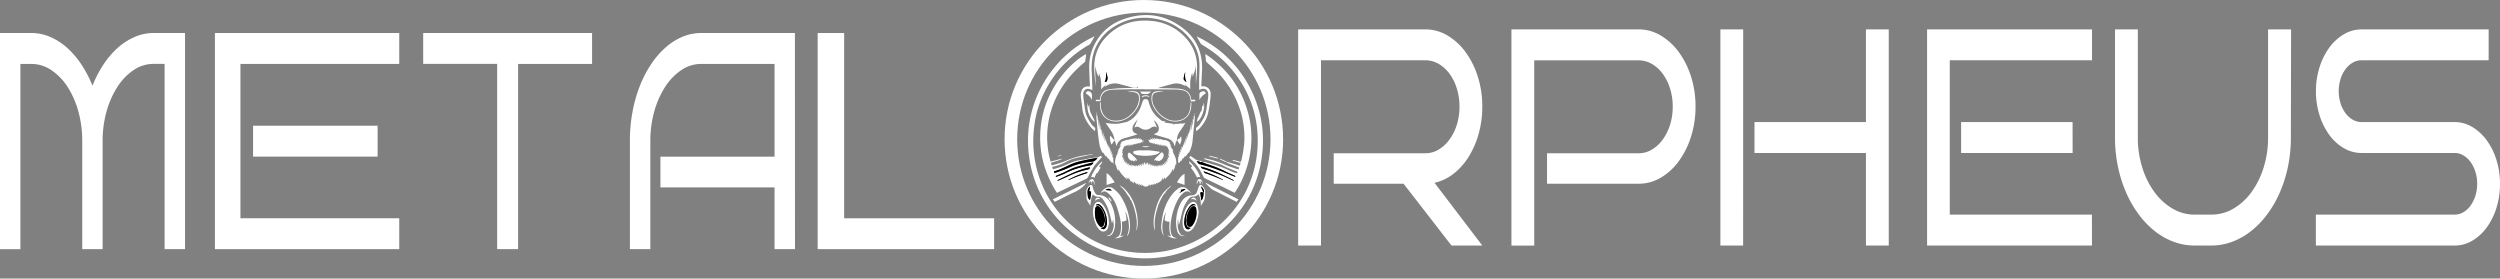 <svg xmlns="http://www.w3.org/2000/svg" viewBox="0 0 1983.57 221"><rect x="0" y="0" width="1983.57" height="221" fill="#808080" stroke="none"/><defs><style>.cls-1{fill:#fff;}.cls-2{fill:none;stroke:#fff;stroke-width:10px;}</style></defs><g id="Layer_2" data-name="Layer 2"><g id="Layer_1_copy_2" data-name="Layer 1 copy 2"><path class="cls-1" d="M81.43,197.68H65.26V111.94A86.9,86.9,0,0,0,62.1,88.15a69.35,69.35,0,0,0-8.64-19.44A45.37,45.37,0,0,0,40.6,55.56a28.18,28.18,0,0,0-15.74-4.84H16.18v147H0V26.2H24.86a37.55,37.55,0,0,1,14.87,3.05A50.08,50.08,0,0,1,53.11,37.8,68,68,0,0,1,64.47,51a93.24,93.24,0,0,1,8.91,17,90.63,90.63,0,0,1,8.84-17A67.68,67.68,0,0,1,93.59,37.8,49.88,49.88,0,0,1,107,29.25a37.55,37.55,0,0,1,14.87-3.05h24.94V197.68H130.59v-147h-8.76a28,28,0,0,0-15.7,4.84A45.51,45.51,0,0,0,93.31,68.71a70.27,70.27,0,0,0-8.68,19.44,85.75,85.75,0,0,0-3.2,23.79Z"/><path class="cls-1" d="M316.77,197.68H170.52V26.2H316.77V50.72h-126V173.17h126Zm-17.16-73.42H200.8V99.75h98.81Z"/><path class="cls-1" d="M411.07,197.68h-16.6v-147h-58.7V26.2h134V50.72h-58.7Z"/><path class="cls-1" d="M630.77,197.68H614.54v-49H524v-24.4h90.55V50.72H556.37a28,28,0,0,0-15.68,4.84,45.26,45.26,0,0,0-12.82,13.15,71.15,71.15,0,0,0-8.67,19.44,85.75,85.75,0,0,0-3.2,23.79v85.74H499.77V111.94a125,125,0,0,1,2-22.78,112.82,112.82,0,0,1,5.7-20.45,90.7,90.7,0,0,1,8.86-17.33,69,69,0,0,1,11.48-13.46,49.06,49.06,0,0,1,13.5-8.67,38.22,38.22,0,0,1,15-3.05h74.4Z"/><path class="cls-1" d="M788.77,197.68h-140V26.2h21v147h119Z"/><path class="cls-1" d="M1176.09,194.8h-24.45l-38-49h-55.43V121.61h72.64a20.33,20.33,0,0,0,10.59-2.93,28.81,28.81,0,0,0,8.61-8A40.2,40.2,0,0,0,1155.88,99,48,48,0,0,0,1158,84.54a47.43,47.43,0,0,0-2.12-14.35,39.61,39.61,0,0,0-5.78-11.66,28.5,28.5,0,0,0-8.61-7.83,20.75,20.75,0,0,0-10.59-2.87h-82.79v147H1030V23.32H1130.9a34,34,0,0,1,17.56,4.84,48.27,48.27,0,0,1,14.35,13.15,67.09,67.09,0,0,1,9.7,19.43,77.16,77.16,0,0,1,3.58,23.8,79,79,0,0,1-2.91,21.71,69.57,69.57,0,0,1-8,18.29,51.32,51.32,0,0,1-12,13.4,38.13,38.13,0,0,1-15,7.11Z"/><path class="cls-1" d="M1345.28,84.54a78,78,0,0,1-3.57,23.86,67,67,0,0,1-9.71,19.49A47.48,47.48,0,0,1,1317.66,141a34.34,34.34,0,0,1-17.57,4.79h-72.63V121.61h72.63a20.33,20.33,0,0,0,10.59-2.93,28.69,28.69,0,0,0,8.61-8A40.2,40.2,0,0,0,1325.07,99a48,48,0,0,0,2.12-14.41,47.43,47.43,0,0,0-2.12-14.35,39.61,39.61,0,0,0-5.78-11.66,28.39,28.39,0,0,0-8.61-7.83,20.75,20.75,0,0,0-10.59-2.87h-82.78v147h-18.1V23.32h100.88a34,34,0,0,1,17.57,4.84A48.36,48.36,0,0,1,1332,41.31a67.11,67.11,0,0,1,9.71,19.43A77.46,77.46,0,0,1,1345.28,84.54Z"/><path class="cls-1" d="M1383.05,194.8H1365V23.32h18.09Zm115.54,0h-18.1V121.37h-88.43V96.86h88.43V23.32h18.1Z"/><path class="cls-1" d="M1659.83,194.8H1529V23.32h130.88V47.83H1547V170.28h112.79Zm-15.35-73.43H1556V96.86h88.44Z"/><path class="cls-1" d="M1817.82,23.32l-.18,85.74a113.52,113.52,0,0,1-2.25,22.9A104.87,104.87,0,0,1,1809,152.4a87.7,87.7,0,0,1-9.89,17.34,69.65,69.65,0,0,1-12.8,13.4,56.67,56.67,0,0,1-15,8.61,46.87,46.87,0,0,1-16.76,3.05h-13.33a47.22,47.22,0,0,1-16.81-3.05,55.37,55.37,0,0,1-15.1-8.67,70.05,70.05,0,0,1-12.75-13.46,88.24,88.24,0,0,1-9.84-17.33,104.51,104.51,0,0,1-6.36-20.45,112.9,112.9,0,0,1-2.25-22.78V23.32h18.1v85.74a78.53,78.53,0,0,0,3.53,23.85,65.78,65.78,0,0,0,9.66,19.49,47.52,47.52,0,0,0,14.34,13.1,34.17,34.17,0,0,0,17.48,4.78h13.33a34.3,34.3,0,0,0,17.56-4.78,47,47,0,0,0,14.3-13.1,66.7,66.7,0,0,0,9.62-19.49,78.84,78.84,0,0,0,3.53-23.85V23.32h18.27Z"/><path class="cls-1" d="M1983.57,145.77a63.23,63.23,0,0,1-2.83,19.19,53,53,0,0,1-7.72,15.55A38,38,0,0,1,1961.54,191a27.51,27.51,0,0,1-14.07,3.83h-110V170.28h110a13.69,13.69,0,0,0,7.06-1.91,18.76,18.76,0,0,0,5.69-5.26,27,27,0,0,0,3.84-7.84,31.42,31.42,0,0,0,1.41-9.5,31,31,0,0,0-1.41-9.45,27.11,27.11,0,0,0-3.84-7.77,18.64,18.64,0,0,0-5.69-5.26,13.7,13.7,0,0,0-7.06-1.92h-73.79a27.6,27.6,0,0,1-14-3.82,37.82,37.82,0,0,1-11.52-10.47,53.46,53.46,0,0,1-7.76-15.6,62.25,62.25,0,0,1-2.87-19.14,61.83,61.83,0,0,1,2.87-19,53.46,53.46,0,0,1,7.76-15.6,38.55,38.55,0,0,1,11.52-10.53,27.27,27.27,0,0,1,14-3.88h100.88V47.83H1873.68a13.82,13.82,0,0,0-7,1.91,18.94,18.94,0,0,0-5.78,5.26,26.5,26.5,0,0,0-3.89,7.84,32.74,32.74,0,0,0,0,19,26.32,26.32,0,0,0,3.89,7.83,18.85,18.85,0,0,0,5.78,5.27,13.82,13.82,0,0,0,7,1.91h73.79a27.27,27.27,0,0,1,14.07,3.88A38.8,38.8,0,0,1,1973,111.27a52.91,52.91,0,0,1,7.72,15.54A62.48,62.48,0,0,1,1983.57,145.77Z"/><path class="cls-1" d="M945.14,79.15h3.16c.25.87.08,1.3-.86,1.25s-1.77,0-2.62,0c-.21-1.16-.31-2.15-.56-3.11a7.53,7.53,0,0,0-6.33-5.72,30.12,30.12,0,0,0-5.52-.55q-16.68-.17-33.36-.18c-5.25,0-10.51.14-15.76.29a17.74,17.74,0,0,0-4,.55c-3.71,1-5.71,3.58-6,7.66,0,.27,0,.54-.05.91h-3.75V79.17h3.23c.1-.68.15-1.26.27-1.82.74-3.48,2.87-5.8,6.32-6.39a91.1,91.1,0,0,1,11-1c3.84-.18,7.68-.1,11.53-.14.3,0,.6,0,1.06-.06l-.48-1.14-.13,0v.8a1.38,1.38,0,0,1-.4.18,9.86,9.86,0,0,1-4.75-.47c-3.13-.9-6.28-1.74-9.43-2.56a12.68,12.68,0,0,0-10.24,1.78c-.23.14-.47.27-.71.4,0,0-.06,0-.19,0,.17-.19.3-.35.45-.51a1.62,1.62,0,0,0,.4-.61c-1.49.66-2.52,1.91-3.84,3.28.36-4.54.16-8.74-1.71-12.93v2.72c-1-.56-1.94-3.61-2.8-8.28,0,1.28-.11,2.56-.1,3.84s.07,2.67.12,4,.14,2.61.17,3.91,0,2.67-.07,4c-.41-6.35-1.45-12.68-.77-19.07a33.15,33.15,0,0,1,9.1-19.63c9.82-10.46,22.18-14.24,36.14-12.87a41.19,41.19,0,0,1,24.84,11.12c7.57,7.15,11.54,15.92,11.28,26.42-.1,4.14-.5,8.28-.94,12.41V51a23.53,23.53,0,0,1-2.71,9.84V58.33l-.44-.06a57.42,57.42,0,0,0-1.28,6,57.3,57.3,0,0,0,0,6.31L940.12,67l-.21.21,1.21,1.4c-.51-.23-.78-.32-1-.46A12.64,12.64,0,0,0,930,66.66c-3.51.93-7,1.92-10.51,2.9-.09,0-.16.1-.25.36.59,0,1.18,0,1.76,0,4.46.11,8.92.18,13.38.36a18,18,0,0,1,4.25.69C942.62,72.13,944.85,74.81,945.14,79.15ZM876.48,64.89h1.33c2-2.7.44-5.35-.33-8C877.59,59.61,877.92,62.38,876.48,64.89Zm64.64.1.26-.1c-1.39-2.46-1.17-5.08-1-7.75a24.11,24.11,0,0,0-1.09,4.27,3,3,0,0,0,.05,1.85A9,9,0,0,0,941.12,65Z"/><path class="cls-1" d="M949.51,28.92a89.06,89.06,0,0,1,23.23,15.62,92.61,92.61,0,0,1,25.15,39.85,89.1,89.1,0,0,1,3.52,38.14A90.59,90.59,0,0,1,988,161a93.62,93.62,0,0,1-25.3,26.6,91.86,91.86,0,0,1-37.37,15.92,94.47,94.47,0,0,1-27.48.81,90.74,90.74,0,0,1-25.45-6.78A92,92,0,0,1,845.47,180a91.5,91.5,0,0,1-28.92-55.56A90.69,90.69,0,0,1,823,75.82a92.2,92.2,0,0,1,13.1-21.69A89.75,89.75,0,0,1,867,29.49l1.52-.79c-1.17,2.08-2.18,4.18-3.49,6.08-.55.8-1.71,1.19-2.62,1.73A88.09,88.09,0,0,0,832,67.09a83.88,83.88,0,0,0-11.54,34.24,89.58,89.58,0,0,0,10.6,54,88,88,0,0,0,19.67,23.87,86.12,86.12,0,0,0,28.45,16.61,90.15,90.15,0,0,0,109.35-44,89.09,89.09,0,0,0,9.38-41.47,85.83,85.83,0,0,0-14.1-46.43A84.89,84.89,0,0,0,958.06,38.2c-1.55-1-3.14-2-4.71-3a2.13,2.13,0,0,1-.71-.69C951.6,32.71,950.58,30.85,949.51,28.92Z"/><path class="cls-1" d="M874.36,124.74a76.19,76.19,0,0,0-6,6.75,87.91,87.91,0,0,0-5,8.83,3.1,3.1,0,0,1-1.48,1.53c-6.82,3.22-13.61,6.52-20.41,9.79L838.59,153C827.3,135.3,823,116.16,826.49,95.4c4.18-25.05,21.64-45,35.29-52.54-.23,1.91-.44,3.85-.71,5.78a1.68,1.68,0,0,1-.65.84A87.54,87.54,0,0,0,845.54,65,73.21,73.21,0,0,0,831.81,97.1a70.49,70.49,0,0,0,.79,27.3c.24,1.06.51,2.12.78,3.18a6,6,0,0,0,.24.64l9-2.35c-.35.38-.46.62-.63.68-2.68.88-5.36,1.73-8.16,2.63l.6,2.07c2.58-.74,5.11-1.34,7.55-2.19,2.6-.91,5.08-2.15,7.68-3.06a60.22,60.22,0,0,1,7.19-2.08c3-.65,6-1,9-1.54a8.59,8.59,0,0,1,1-.08l0,.28c-1.48.28-3,.51-4.44.84-3.79.85-7.61,1.58-11.33,2.68a42.38,42.38,0,0,0-6.37,2.91,42.88,42.88,0,0,1-9.9,3.42l.6,1.86A59.53,59.53,0,0,0,848,129.82a35.63,35.63,0,0,1,11.26-3.12c1.7-.21,3.37-.72,5.06-1,2.33-.38,4.67-.65,7-1a2.4,2.4,0,0,0,1.08-.54c.68-.55,1.23-.67,1.71.22A1.93,1.93,0,0,0,874.36,124.74Zm-37.7,12.69c.33-.13.57-.24.82-.33,2.44-.88,4.9-1.7,7.31-2.65,2.63-1,5.15-2.36,7.82-3.25a59.44,59.44,0,0,1,13.72-2.89c2.2-.18,3.46-1.52,4.6-3.16-4.31.75-8.59,1.52-12.8,2.55a46.37,46.37,0,0,0-8.92,2.85c-4.23,2-8.39,4.16-13,5.41Zm30.92-8.29-.14-.24a17.9,17.9,0,0,0-1.78.31c-4.4,1.22-8.87,2.27-13.18,3.75-3,1-5.86,2.71-8.8,4.06-2,.91-4,1.75-6.06,2.62.31.75.32.77.88.55,2.1-.82,4.27-1.5,6.28-2.49a66.51,66.51,0,0,1,20.07-6.42C866.3,131.07,866.88,130.09,867.58,129.14ZM839,143l.15.44a7.2,7.2,0,0,0,.9-.28c2.51-1.11,5-2.17,7.51-3.34a66.22,66.22,0,0,1,15.09-5.2c1.64-.34,2-.64,2.28-1.93C855.6,134.47,847.35,138.89,839,143Zm8.75-.36.08.26a4.45,4.45,0,0,0,.65-.19,103.77,103.77,0,0,1,13.45-5.08c.39-.1.69-.56,1-.85l-.22-.28A69.91,69.91,0,0,0,847.71,142.59Z"/><path class="cls-1" d="M953.56,128.34a19.55,19.55,0,0,1,3,.38c3.9,1.11,7.81,2.17,11.63,3.52,3.08,1.08,6,2.59,9,3.84,1.35.56,2.77.93,4.28,1.42l.43-1.14c-3-1.24-5.93-2.42-8.83-3.68-1.62-.7-3.13-1.71-4.79-2.3-3.73-1.32-7.53-2.47-11.3-3.68-.55-.18-1.11-.31-2-.56.44-.22.67-.43.88-.42a8.08,8.08,0,0,1,1.62.21c2.11.54,4.24,1,6.32,1.68a74.68,74.68,0,0,1,8,3c3,1.32,6.13,2.26,9.2,3.36.51.18,1,.32,1.66.51l.57-1.58c-3.23-1.23-6.36-2.42-9.48-3.64-.26-.1-.42-.42-.63-.65l.14-.17c.62.13,1.24.23,1.85.41,2.82.84,5.64,1.71,8.58,2.6l.65-2.17-6.36-1.8v-.3c.24-.08.5-.28.7-.23,1.67.42,3.34.83,5,1.36.77.24,1-.08,1.14-.67a94.18,94.18,0,0,0,2.38-14.07A71.31,71.31,0,0,0,980.76,79,76.57,76.57,0,0,0,966,57.35c-2.65-2.77-5.59-5.26-8.43-7.85a2.26,2.26,0,0,1-.82-1.66c-.11-1.63-.32-3.26-.37-5,17.45,11.64,29,27.54,34.22,47.92,6.36,24.88-1.42,48.47-11,62.22-3-1.48-6-3-9-4.47-4.88-2.36-9.77-4.68-14.63-7.07a2.7,2.7,0,0,1-1.14-1.2c-1.72-3.6-3.47-7.17-6.18-10.15-1.2-1.32-2.48-2.55-3.74-3.81-.41-.41-.86-.77-1.4-1.25l1.17-1.33c1.46,1,2.8,2.09,4.25,3a10.8,10.8,0,0,0,2.44.74c.09,0,.14.18.2.28l-.25.29-1.81-.21c.74,1,1.13,2.17,2.44,2.52,2.73.74,5.49,1.39,8.17,2.26,2.92.93,5.8,2,8.65,3.13,3.58,1.42,7.12,3,10.69,4.43.26.11.62,0,.93-.07-.23-.23-.42-.54-.69-.67-2.44-1.12-4.95-2.1-7.33-3.33a86.44,86.44,0,0,0-13.91-5.65c-1.65-.52-3.25-1.22-4.86-1.84Zm25.34,15L979,143c-8.56-4.22-17-8.63-26.46-10.92a4.5,4.5,0,0,0,1.5,1.73,28,28,0,0,0,3,.86c3.94,1.41,7.89,2.78,11.77,4.33,3.12,1.25,6.13,2.73,9.2,4.1A7.54,7.54,0,0,0,978.9,143.36Zm-8.76-.51.16-.25a81.93,81.93,0,0,0-15.43-6.7c.47.74.6,1.25,1.38,1.51,2.88,1,5.72,2,8.54,3.14C966.6,141.26,968.36,142.08,970.14,142.85Z"/><path class="cls-1" d="M911.18,110.76l1.93.52-.57-1.41,2.09.83.16-.15-1-1.27.09-.1,2.23,1.5.13-.12-.73-1.13.1-.13,1.8,1.21-.18-1,1.2,1,0-.6c.67.23,1.46.81,2,.62,1.31-.5,2.1.91,3.32.61s4.39,1.42,5.08,2.66l-.66-.45-.19.11,1.6,2.79-1.09-.81-.14.08c.53.81,1.09,1.6,1.55,2.44.25.45,1.15.66.55,1.56-.13.19.73,1,1.08,1.68l-1.43-1.17c2.07,3.38,3.8,6.79,3,11.19l-.52-1.19a10.44,10.44,0,0,1-2,5.83v-1.69l-.25-.17c-.89,3.63-3.71,5.71-6.17,8.29l.22-1.93-1.62,2.37-.11-1.9c-.25.6-.39.93-.51,1.26-.67,1.84-2.45,2.39-4,3.57l.58-1.92.31.34-2.71,2.42-.37-.31.45-.94L914.28,147l-.18-.16.52-1-2.46,1.57-.14-.16.71-1.47c-1,1.18-2.16,2.29-3.71,2.28s-2.71-1.16-3.72-2.4l.83,1.8-.07.16-2.49-1.94.62,1.29-.16.19-2.32-2.1.59,1.2-.18.18-2.73-2.68.39,1.55-.18.16-2-1.76,0,.47-.24.13-1.92-3.47-.27,1.72-1.26-2.14h-.17l.37,2.19c-.42-.5-.66-.84-1-1.14-2.2-2.27-4.57-4.41-5.64-7.59,0,.3,0,.6,0,.9s0,.61.06.94c-1-.83-1.41-1.89-2.26-5.29l-.19.94c-1-4.11.31-7.63,2.53-11.06l-1.25.94-.13-.12,1.62-1.86-.07-.11-1.1.52,2.62-3.63-.11-.14-.72.5-.16-.16,1.21-1.5-.1-.1-.86.54-.1-.11,1.47-1.79-1.13.52c1.51-2.2,3.94-2.13,5.94-3.19l-.3.7,2.76-1.25.1.1-.49.59,3.19-1.2-.56.71.08.12,2.07-1.21-.9,1.24.1.11,1.68-1-.36.8.14.14,1.72-1.22.14.08-.74,1.19.14.21,1.64-1.06-.27,1.33,1.22-.83c-.19.53-.56,1.13.44.93a2.94,2.94,0,0,1-2.49,2.5c-1.23.18-2.55.19-3.62,1.24l.58-1-2.3,1.19.13-.54-1.37,1.06-.14-.08.65-1-.07-.1L896,115.94l-.1-.08.6-1-.13-.13-1.58,1.14-.12-.09.87-1.11-.08-.11-1.24,1c-.28-.38-.28-.38-1.69.87l.4-.92c-.94.4-.94.4-2.71,4.59l.75-.2-1,2.14,1.09-.81-.74,3.7.31.11.78-.92-.47,2.67.16.09,1-1.35-.47,3.11.13,0,.82-1.37.19,0-.18,2.38,1-1.58.35,2.21.66-1,.17.06-.32,1.56,1.42-1.36-.47,1.92.15.09,1-1.16.16,1.18,1.14-1.33-.22,1.87,1-1.17.29.65,1.14-.67-.4,1.07,1.39-.87-.4,1.19,1.57-1.46.12.06-.38.89.21.24,2.42-2-1.12,1.76.18.18,2.15-2.23-.56,1.85.22.12c.26-.43.53-.85.76-1.29a4.5,4.5,0,0,1,.9-1.32l-.14,1.77.25.09.95-2.25h.24l.15,2.1.12.06.6-2.17.71,2,.18,0-.14-1.75.2-.09,1.27,2.22.14,0-.41-2.11,1.69,2.65.16-.08-.42-1.52.13-.09,1.77,1.95.18-.09-.59-1.45,2,1.84.22-.19-.53-1,.12-.09,1.49,1.32.15-.07L917,131.1l1.82,1.27-.58-1.41,1.74.8-.28-.87.12-.11.91,1.15.19-.12-.33-1.36,1.7,1.28-.3-1.4.91.73.17-.11-.8-1.46,1.88,1.4-.61-2.34,1.1,1.34.22-.1-.33-1.5.2-.15.65,1,.23-.14-.46-1.67.12-.06,1.06,1.33-.54-2.71.13-.1,1,1.4-.47-3,.23-.05.71,1.13.3-.11c-.34-1.17-.67-2.34-1-3.59l1,.85.18-.08-1.07-2.45,1,.82c-.65-2-1-3.83-2.64-5.33l.27,1-.13.1L924,114.92l-.29.24.6,1-.09.09L922.81,115l-.12.11.52.87-.09.07-1.55-1.44-.14.11.67,1-.1.13-2-1.53.72,1.29-.12.1-2-1.64-.12.1.63.89-.13.17-1.77-1.34.24,1-1.71-1.43.16,1-1.3-1.1-.27.56-1.51-1.15.39.81C912.59,113.78,911.2,111.61,911.18,110.76Z"/><path class="cls-1" d="M924.72,96.52l-.58.74,7,1,0,.22-.61.19v.15c.21,0,.5.14.63,0,1.21-.88,2.62-.43,3.94-.62a4.69,4.69,0,0,1,1.7-.21c1.28.37,2.33-.18,3.63-.6-.44.83-.78,1.61-1.23,2.31-1.07,1.64-2.21,3.22-3.27,4.85a12.1,12.1,0,0,0-2.09,7.94l-.65-.91c-.37,1.65-.68,3.07-1,4.67-.23-.54-.4-.94-.55-1.35a7.7,7.7,0,0,0-5.11-5c-2.46-.74-4.94-1.42-7.4-2.16-1.21-.37-2.39-.81-3.83-1.3a16.8,16.8,0,0,0,1.88-.74c2.24-1.25,2.79-3.13,1.83-5.94a8.71,8.71,0,0,0-1.4-2.25,11.86,11.86,0,0,0-2.1-2.24l2.37,5.69-.27.13c-1.68-1.41-3.37-.38-4.64.43a6.82,6.82,0,0,1-8.22,0c-1.26-.82-2.83-1.53-4.44-.38l-.25-.2,2.59-6.2-.12,0c-.76,1-1.49,2-2.28,3a7.54,7.54,0,0,0-1.74,4.42,3.79,3.79,0,0,0,2.47,3.66c.44.2.89.33,1.66.61-1,.37-1.77.7-2.54.93-2.73.81-5.45,1.65-8.2,2.37a8.29,8.29,0,0,0-5.92,5.75c-.06.15-.13.3-.2.45l-1.21-4.39-.41,0L882,114.67c-.93-.93-1.84-5.89-1-7l3,3.38.25-.16a16.54,16.54,0,0,0-2.64-7c-1.41-2.13-2.9-4.21-4.4-6.37,4.45.73,8.67,1.15,12.92.08,1.21-.31,2.44-.52,3.65-.81a5.58,5.58,0,0,0,.92-.38c4.53-1.95,7.42-5.56,9.63-9.77a37.13,37.13,0,0,0,1.71-4.6,22.69,22.69,0,0,1,1-2.45c.53-1.08,1.58-1,2.53-.88a1.79,1.79,0,0,1,1.6,1.49c1.42,4.89,3.32,9.51,7.37,12.9,1,.85,2,1.74,3,2.57a2.47,2.47,0,0,0,.94.35C923.2,96.17,923.89,96.32,924.72,96.52Z"/><path class="cls-1" d="M953.13,68.56a17.54,17.54,0,0,1,2.73,0,5.83,5.83,0,0,1,4.68,5.66,31.45,31.45,0,0,1-.4,5.72,87.45,87.45,0,0,1-1.69,10.24,27,27,0,0,1-7.25,12.26,17.38,17.38,0,0,1-2.24,1.65c0-1,0-1.68,0-2.38,0-.18.24-.37.4-.52a16,16,0,0,0,2.41-2.31c2-3,4.14-6,4.93-9.54.52-2.38.78-4.81,1.15-7.21.25-1.6.51-3.19.71-4.79a17,17,0,0,0,.12-2.57c-.14-3.48-2.85-5.21-6.1-3.92l-1.14.5c0-2.65,0-5.27,0-7.9.07-4.63.44-9.27.19-13.88a32.59,32.59,0,0,0-7.13-18.33c-7.67-10-18-15.23-30.32-16.73a44.83,44.83,0,0,0-30.43,6.81,37,37,0,0,0-17,24.82,52.68,52.68,0,0,0-.46,12.42c.16,3.7.27,7.41.39,11.11,0,.55,0,1.09,0,1.81L865.44,71c-3.23-1.42-5.94.18-6,3.7a38.25,38.25,0,0,0,.58,5.62c.38,2.89.69,5.8,1.26,8.65a18.23,18.23,0,0,0,1.71,4.6A47.89,47.89,0,0,0,866.32,99a15.09,15.09,0,0,0,2.27,2.17,1,1,0,0,1,.35.55,6.9,6.9,0,0,1-.21,2.25,26.86,26.86,0,0,1-3.18-2.92c-3.68-4.61-6.37-9.65-6.89-15.69-.27-3.17-.91-6.32-1.14-9.49a9.85,9.85,0,0,1,.72-4.1c.93-2.39,3-3.44,5.64-3.14.23,0,.47,0,.86.07,0-.39,0-.75,0-1.1-.18-4.5-.43-9-.53-13.48A38.44,38.44,0,0,1,869,34.2a39.53,39.53,0,0,1,20.31-18.15c17.74-7,34.54-5.17,49.62,6.58,10.95,8.53,15.62,20.28,14.75,34.19C953.46,60.72,953.32,64.62,953.13,68.56Z"/><path class="cls-1" d="M944.56,153c-2.1-1.85-4-1.28-5.82.21A17.68,17.68,0,0,0,934.3,159a49.86,49.86,0,0,0-5.6,21.31,17.54,17.54,0,0,0,.5,4.68c.64,2.6,2,3.6,4.61,3.88-1.67.81-5.38-.19-7.64-2.14l3,.78c-1.91-4-1.36-8.08-1.27-11.82-.42.07-.89.31-1.24.19-2.88-.94-2.72-.34-2.34-3.43.18-1.38.47-2.75.59-4.13-2.45,6.12-3.79,12.3-1.39,18.89a19,19,0,0,1-1.44-2.66,14.69,14.69,0,0,1-.65-6.61c.85-8.72,3.22-16.92,8.75-23.9a24.12,24.12,0,0,1,4.58-4.39A5.55,5.55,0,0,1,942,150c1,.84,1.87,1.84,2.8,2.77Zm-4-2.62c-1.31-1.42-2.37.86-3.84-.13,1.2,1.69-.61,2-.89,2.9Z"/><path class="cls-1" d="M894.21,187c2.78-6.43,1.27-12.63-1-18.78l-.25,0c.16,1,.35,1.95.5,2.92s.26,1.91.35,2.86a1,1,0,0,1-.83,1.19c-.66.14-1.28.49-1.94.65-.26.06-.58-.15-.89-.24.18,3.83.54,7.88-1.39,11.9l2.9-.8c-1.47,1.54-5.36,2.75-7.21,2.19,3.59-.71,4.49-3.34,4.84-6.35.52-4.49-.38-8.83-1.53-13.11C886.47,164.7,885,160,881.84,156a17.62,17.62,0,0,0-3.63-3.43c-1.62-1.13-3-.88-4.51.36a.53.53,0,0,1-.33.15,9.65,9.65,0,0,1,4.62-4.17,5.36,5.36,0,0,1,5.2.63,25.11,25.11,0,0,1,7.72,9.09,45.87,45.87,0,0,1,5.65,19.3,25.57,25.57,0,0,1-.57,6.21,12.33,12.33,0,0,1-1.5,3Zm-17.3-36.24,5.2.39C880.64,149.3,879,149.52,876.91,150.79Z"/><path class="cls-1" d="M938.53,125.36l-1.32,2.45-.31-.42-1.15,2-.19-.82-.8.92v-5.37l.18,0,.46.85-.18-2.89.18,0,.59.93-.19-3,.92,1.18-.2-2.92.75,1.07.38-3.13h.26l.29,1.31.88-3.8.17,1.63h.2l.35-3.43.16,0,.39,1.88.08,0,.19-4,.19,0,.51,1.72.27-3.7.23,0,.48,2.07c.1-1.79.18-3.31.27-4.83h.17c.13.75.25,1.5.37,2.25h.09l.38-4.36h.19c.09.84.18,1.68.26,2.52h.13l.51-6h.19l.24,3.54h.17l.35-6.48.62,3.11h.14V94.4l.22,0,.26.71H947l.19-3.39.14,0,.38,1.15c.13-1.08.25-2.11.38-3.14h.2c-.11,1.33-.21,2.65-.34,4-.6,6.25-1.17,12.5-1.82,18.75a23.66,23.66,0,0,1-2.94,8.91L943,121c-.78,1.12-1.58,2.26-2.5,3.56l-.16-1-1.45,2.23Z"/><path class="cls-1" d="M869.71,89.07l.6,3.7.15,0,.1-1.53h.19l.36,4.06h.19l.11-.93c.11,1.88.22,3.91.34,5.93h.09l.25-3.42h.16l.5,6.12.24,0V99.16h.13l.78,6.92H874v-3.4l.31,0,.59,5.82.39-2.73h.2l.25,4.26.1,0,.34-2.22h.17l.23,4.15.11,0,.47-2.12.15,0,.27,4.16h.11l.14-2.32.17,0,.66,4.26h.13l.11-2.25,1,3.87.16-1,.26,0,.38,2.65.52-1.09v3.1l.17,0,.38-1.19H882V123l.66-1.22V125l.17,0,.34-.76.35,5.5-.22.07-.72-1.44-.16,1.28-1.22-2.15-.11.92c-.58-1.1-1-2-1.57-3l-.23.85-1.65-2.92.08,1-.21.11-2.36-3.6-.26.47A19.59,19.59,0,0,1,872.4,115c-.56-3.38-1-6.79-1.38-10.19-.54-5-1-10.11-1.45-15.16,0-.21,0-.41,0-.62Z"/><path class="cls-1" d="M952.75,163.4c.09-3.38-.2-6.42-1.94-9.35a4.91,4.91,0,0,1-4.29,1.91,4.13,4.13,0,0,0-3.1,1.58,24.89,24.89,0,0,0-5.07,9.44c-.91,2.93-1.42,6-2.16,9a24.72,24.72,0,0,1-1,2.57c-.18-1.74-.33-3.25-.49-4.87a20.69,20.69,0,0,0,.12,8.19,11.9,11.9,0,0,0,1.48,3.46,3,3,0,0,0,4,1.33,3.08,3.08,0,0,1-3.8.07,6.25,6.25,0,0,1-2.58-3.94,26.6,26.6,0,0,1-.38-11.23,29.92,29.92,0,0,1,3.82-11.43c2-3.18,4.79-5.11,8.6-5.17a3.86,3.86,0,0,0,3.72-2.69c.55-1.28.86-2.67,1.4-4a2.69,2.69,0,0,1,1.22-1.47c.81-.31,1.48.34,2,1a22.68,22.68,0,0,1,1.6,2.51,3,3,0,0,1,.27,1.47c0,1.61,0,3.23-.19,4.83a8.3,8.3,0,0,1-.79,2.81C954.53,160.73,953.67,161.93,952.75,163.4Zm-.44-10.59c.26,1.91.55,4,.86,6.34,1.89-1.91,1.55-4.21,2.07-6.26s-.77-3.48-1.9-4.9l-.35.13c.66,1.7,1.31,3.4,2,5.09l-.27.27C954.28,152.13,953.41,152.17,952.31,152.81Z"/><path class="cls-1" d="M865.11,163.19c-.93-1.52-1.8-2.83-2.55-4.21a4.88,4.88,0,0,1-.48-2c-.12-1.74-.2-3.49-.19-5.24a4.15,4.15,0,0,1,.49-1.92,9.05,9.05,0,0,1,1.64-2.23,3.17,3.17,0,0,1,1.76-.74c.81-.07,1,.71,1.17,1.34.55,2,1.08,4.06,2.54,5.66a2.32,2.32,0,0,0,1.41.87c5.76-.13,9.06,3.15,11.12,8a32.4,32.4,0,0,1,2.47,17.91,15.69,15.69,0,0,1-1.7,4.57c-.72,1.4-3.37,2.72-4.7,1.67,3.12-.05,4.22-2.26,5-4.7a17.79,17.79,0,0,0,.31-8.16v3.42h-.18L883,175l-.22,0-.32,2.08-.18,0c-.77-3-1.46-6.11-2.35-9.13a30.64,30.64,0,0,0-4.56-9.39,5.07,5.07,0,0,0-4.32-2.54,4.82,4.82,0,0,1-3.9-1.91C865.63,156.93,865.42,160,865.11,163.19Zm-.22-15.14c-2.7,2-2.07,4.73-1.82,7.38a4.57,4.57,0,0,0,1.67,3.34c.79-2.19,1.27-7.2.74-7.22l-.19.65-.92-.8-.92,1.49A9.62,9.62,0,0,0,864.89,148.05Z"/><path class="cls-1" d="M880.07,176.41a32.76,32.76,0,0,1-1.15,4.74c-1.14,2.86-4.21,3.4-6.45,1.26a13.83,13.83,0,0,1-3.33-5.25c-1.51-3.92-2.45-7.94-1.7-12.17a10.79,10.79,0,0,1,.83-2.52c1.07-2.35,3.38-3,5.37-1.38a13.32,13.32,0,0,1,3,3.68,23.12,23.12,0,0,1,3.13,11.58Zm-3.25-1.57c-.43-3.86-1.35-7.4-4-10.27-1.53-1.67-3.5-1.23-3.86,1a21.65,21.65,0,0,0-.06,5.91,13.67,13.67,0,0,0,3.21,7.57c1.24,1.45,2.8,1.34,3.6-.4A26.26,26.26,0,0,0,876.82,174.84Zm-3.66,5.93c2.09,1.76,3.74,1.37,4.63-1.08a8.64,8.64,0,0,0,.54-2.8,20.87,20.87,0,0,0-3.18-11.53,7.31,7.31,0,0,0-3.11-3.19,1.77,1.77,0,0,0-2.62.91,3.09,3.09,0,0,1,3.69,1.13,15.54,15.54,0,0,1,3.68,13.19C876.41,179.92,875.26,180.81,873.16,180.77Z"/><path class="cls-1" d="M951,167.91a25.9,25.9,0,0,1-4,12.77,8.56,8.56,0,0,1-2.44,2.43,3.58,3.58,0,0,1-5.48-1.84,9.91,9.91,0,0,1-.73-3.07,23.85,23.85,0,0,1,3.87-14.85,9.42,9.42,0,0,1,2.1-2.22c2.18-1.66,4.62-1.06,5.57,1.51A36.86,36.86,0,0,1,951,167.91Zm-9.7,7a19.4,19.4,0,0,0,.28,2.16c.28,1.2.55,2.54,2,2.83s2.3-.73,3-1.77a17.14,17.14,0,0,0,2.67-11.47c-.12-1.21-.22-2.63-1.66-3s-2.42.71-3.2,1.76C942.33,168.22,941.59,171.46,941.32,175Zm7.48-12a2.3,2.3,0,0,0-3.29-.61,8,8,0,0,0-1.63,1.56,20.5,20.5,0,0,0-4.13,10.8,10,10,0,0,0,.65,5.55c1,2,2.86,2.24,4.32.55-2.33-.33-2.9-.83-3.48-3,0-.14-.06-.27-.08-.41a16.54,16.54,0,0,1,3-12.36C945.22,163.53,946.56,162.42,948.8,163Z"/><path class="cls-1" d="M920.27,120.7a8.13,8.13,0,0,1-4.32,2.23,35.5,35.5,0,0,1-13.78.06,5.48,5.48,0,0,1-.79-.23c-1.21-.44-2.69-.66-2.13-2.67a17.78,17.78,0,0,1,6.34-.79c2.22.06,4.46-.11,6.67.06,2.51.18,5,.62,7.5,1C919.9,120.35,920,120.52,920.27,120.7Z"/><path class="cls-1" d="M861.8,145.28a13.17,13.17,0,0,1-1.16,1.41,26.17,26.17,0,0,1-7,5.25c-5.4,2.44-10.66,5.19-16,7.82l-.74.35-1.58-1.92,26.31-13Z"/><path class="cls-1" d="M982.63,158.22l-1.48,1.95-12-6.1c-2.51-1.27-5-2.52-7.51-3.84a8.05,8.05,0,0,1-1.44-1.31c-.69-.63-1.39-1.23-2-1.87s-1.14-1.17-1.7-1.76l.16-.23Z"/><path class="cls-1" d="M873.24,81.06c0,.52.1,1,.12,1.57a16.62,16.62,0,0,0,1.46,7,10.68,10.68,0,0,0,9,6,16.18,16.18,0,0,0,12.4-3.92c3.88-3.24,6.74-7.1,7.41-12.28,0-.33.06-.68.07-1,0-3.48-.95-4.71-4.37-5.33a51.15,51.15,0,0,1-5.25-1c2.17.14,4.37.13,6.51.44a4.16,4.16,0,0,1,3.74,4,14.38,14.38,0,0,1-2.45,9.77c-2.81,4.42-6.52,7.79-11.6,9.36a14.21,14.21,0,0,1-11-.71A11.42,11.42,0,0,1,873,86c-.19-1.25-.22-2.52-.29-3.79a7.71,7.71,0,0,1,.11-1.16Z"/><path class="cls-1" d="M923.07,72.27l-5.12.92c-2.44.45-3.37,1.41-3.64,3.88a12.2,12.2,0,0,0,1.43,7.17,22.08,22.08,0,0,0,9.65,9.82,14.79,14.79,0,0,0,11.6,1,10.47,10.47,0,0,0,7.07-7.92,42.36,42.36,0,0,0,.61-4.79c.05-.4.05-.8.08-1.43.28.29.49.41.49.54.11,5.13-.83,10.29-6.14,13.35a13.85,13.85,0,0,1-9.18,1.38c-8-1.15-15.21-9.39-16.19-16.09a14.3,14.3,0,0,1,.07-4.38,3.84,3.84,0,0,1,3.62-3.25c1.87-.19,3.76-.25,5.64-.36Z"/><path class="cls-1" d="M901.59,182.39a30.72,30.72,0,0,0-.17-10.65,51,51,0,0,0-3.73-12.36c-.29-.63-.56-1.21-1.14-1,0-.48.07-1-.15-1.34a45.76,45.76,0,0,1-2.79-3.85c-1.27-2.41-3.42-4-5.3-6.09a14.18,14.18,0,0,1,4.34,3.11,33.65,33.65,0,0,1,8.57,15.93,39.21,39.21,0,0,1,1.48,11.49c-.08,1.62-.45,3.22-.69,4.82Z"/><path class="cls-1" d="M929.23,147.49a25.16,25.16,0,0,1-2.45,2.5c-.63.5-2.13,2.41-2.07,2.82a9,9,0,0,0-1,1,21,21,0,0,0-2,3.18,43.61,43.61,0,0,0-2.51,5.31c-.6,2-1.24,3.91-1.75,5.9a35.47,35.47,0,0,0-1.15,13.05c0,.44.13.87.2,1.3l-.26.07c-.25-1-.59-2-.74-3a31.14,31.14,0,0,1,.84-11.13c1.32-6.07,3.45-11.82,7.58-16.58a51,51,0,0,1,4.87-4.38,1.39,1.39,0,0,1,.43-.18Z"/><path class="cls-1" d="M884.44,144.65,878,146.77v-9.38C881.12,139.07,882.55,142,884.44,144.65Z"/><path class="cls-1" d="M933.85,144.73c1.6-3.22,3.86-5.83,6-6.92v8.91Z"/><path class="cls-1" d="M874.62,128.29a7.17,7.17,0,0,1-.56,1.33c-.42.62-1,1.17-1.41,1.77-.21.28-.54.73-.44.91s.6.38,1.09.65l-2.93,4.94-.12-.55-.22-.11c-.63,1.4-1.26,2.81-1.91,4.24-.17-1.57-1.46-.66-2.42-1a31.85,31.85,0,0,1,8.62-12.29Z"/><path class="cls-1" d="M945.39,132.68l.48-.7c-.65-1.35-2.76-1.82-2.32-4a30.78,30.78,0,0,1,8.75,12.39c-.88.4-2.09-.39-2.4.66-.85-1.52-1.74-3.19-2.73-4.81-.58-.93-1.34-1.75-2-2.65-.23-.33-.61-.78.18-1Z"/><path class="cls-1" d="M918.32,127.93v-1.09l-.79,1.09-.28-1-1.3.49-.23-.15a7.66,7.66,0,0,1,.91-1.58c1.45-1.49,3-2.9,4.46-4.38.64-.64,1.12-.5,1.59.15a2.67,2.67,0,0,1,.42,2.86,5.38,5.38,0,0,1-2.82,3.21A9.92,9.92,0,0,1,918.32,127.93Z"/><path class="cls-1" d="M901.85,127.65l-1.29-1.1-.16.1.59,1.21-.11.17-1.18-.74.07.92L898,127l.23.66a4.57,4.57,0,0,1-3.29-5.61,1.1,1.1,0,0,1,1.87-.55c1.56,1.37,3.09,2.79,4.55,4.27a5.62,5.62,0,0,1,.76,1.66Z"/><path class="cls-1" d="M953.83,83.61l.81,1.19.45-3.26c1.36,4.29-1.59,12.73-5.24,15.08a6.06,6.06,0,0,1,.87-3.6c.66-1.45,1.26-2.93,1.91-4.38.08-.17.38-.23.49-.4a2,2,0,0,0,.38-.88C953.63,86.19,953.71,85,953.83,83.61Z"/><path class="cls-1" d="M868.19,96.56c-4.51-4-5.89-9.2-5.31-15.08l.52,3.38.86-1.73.16,0c0,.51-.07,1-.07,1.55a15,15,0,0,0,1.89,6.5c.64,1.36,1.35,2.69,2,4a5.83,5.83,0,0,1,.28,1.2Z"/><path class="cls-1" d="M866.1,79a9.2,9.2,0,0,0-3.73-4.26c-.38-.23-.94-.91-.86-1a2.77,2.77,0,0,1,1.32-1.28,3,3,0,0,1,3.53,2.8c0,1.25,0,2.5,0,3.76Z"/><path class="cls-1" d="M951.65,79.46c0-1.73,0-3.23,0-4.73,0-1.21.86-1.61,1.74-2a2.27,2.27,0,0,1,2.68.22c.52.47.78,1.17.09,1.55A10.51,10.51,0,0,0,951.65,79.46Z"/><path class="cls-1" d="M904.57,72.62h8.78c-1.17,1.13-2.07,2.09-3.59,2-1.06-.08-2.12-.07-3.18-.06C905.37,74.52,905.24,73.41,904.57,72.62Z"/><path class="cls-1" d="M935.17,109.87c.49.34,1.42-.12,1.23-.55-.44-1,.72-.54.75-1,.7,2.39-.16,4.49-.92,6.49-.65-1-1.33-2-2-3a.79.79,0,0,1,0-.7A11.83,11.83,0,0,1,935.17,109.87Z"/><path class="cls-1" d="M950.55,143.5c-.28,1-.56,2-.83,2.89a3.94,3.94,0,0,1,.33-3.17,1.81,1.81,0,0,1,3.19-.28,5.24,5.24,0,0,1,1.13,3.48c-.64-2.35-1.11-2.83-2-2.34l.68,1.62-.31.15-.52-.62-.17,1.06C951.69,145.11,952.11,143.88,950.55,143.5Z"/><path class="cls-1" d="M868.1,147.05c-.08-1.35.24-2.72-1.39-3.47l-.49,2.48-.19,0a9,9,0,0,0,0-1.27c0-.3-.21-.8-.38-.83a1.41,1.41,0,0,0-1.09.27,6.34,6.34,0,0,0-.79,1.44,4,4,0,0,1,1.42-3.09,1.57,1.57,0,0,1,2.48.33A4.55,4.55,0,0,1,868.1,147.05Z"/><path class="cls-1" d="M912.18,77.21a6.15,6.15,0,0,0-6.33.1c.08-1,.64-1.39,2.17-1.62C910,75.38,911.64,75.93,912.18,77.21Z"/><path class="cls-1" d="M959.42,123.56c.8.16,1.61.29,2.41.48,1.45.35,2.9.74,4.34,1.13.12,0,.2.2.3.31-.18.08-.38.27-.53.24-1-.21-2-.44-3-.71-1.2-.32-2.39-.69-3.59-1Z"/><path class="cls-1" d="M873,158a4.17,4.17,0,0,0-4.28,1.56c.33-1.07.59-2.23,1.7-2.63A2.3,2.3,0,0,1,873,158Z"/><path class="cls-1" d="M944.79,158.16c.84-1,1.67-1.54,2.67-1.26,1.18.34,1.61,1.44,1.94,2.59A4.22,4.22,0,0,0,944.79,158.16Z"/><path class="cls-1" d="M973.27,128.44l-.14.17a9.46,9.46,0,0,1-1.5-.4c-1.25-.57-2.47-1.2-3.7-1.82-.14-.07-.23-.25-.35-.37.19,0,.42-.19.57-.13.72.3,1.41.66,2.12,1,.89.39,1.8.74,2.68,1.14C973.1,128.06,973.17,128.29,973.27,128.44Z"/><path class="cls-1" d="M912.51,116.05c-2.32.86-4.39,1.18-6.45,0Z"/><path class="cls-1" d="M881.91,159.88c-1.15-.35-2.66-2.75-2.34-3.58C880.56,157.33,881.83,158.16,881.91,159.88Z"/><path class="cls-1" d="M951.28,128l.25-.29c1-.29,1.85,0,2,.63v.23A2.47,2.47,0,0,1,951.28,128Z"/><path class="cls-1" d="M905.84,113.49c.46-.88.93-1.76,1.39-2.65A2.6,2.6,0,0,1,905.84,113.49Z"/><path class="cls-1" d="M842.22,123.18l-3,.93-.08-.28,3-1Z"/><path class="cls-1" d="M945.39,132.68l0,0Z"/><path d="M876.48,64.89c1.44-2.51,1.11-5.28,1-8,.77,2.69,2.31,5.34.33,8Z"/><path d="M941.12,65a9,9,0,0,1-1.8-1.73,3,3,0,0,1-.05-1.85,24.11,24.11,0,0,1,1.09-4.27c-.15,2.67-.37,5.29,1,7.75Z"/><path d="M836.66,137.43l-.49-1.47c4.65-1.25,8.81-3.4,13-5.41a46.37,46.37,0,0,1,8.92-2.85c4.21-1,8.49-1.8,12.8-2.55-1.14,1.64-2.4,3-4.6,3.16a59.44,59.44,0,0,0-13.72,2.89c-2.67.89-5.19,2.22-7.82,3.25-2.41,1-4.87,1.77-7.31,2.65C837.23,137.19,837,137.3,836.66,137.43Z"/><path d="M867.58,129.14c-.7,1-1.28,1.93-2.73,2.14a66.51,66.51,0,0,0-20.07,6.42c-2,1-4.18,1.67-6.28,2.49-.56.22-.57.2-.88-.55,2-.87,4.06-1.71,6.06-2.62,2.94-1.35,5.76-3,8.8-4.06,4.31-1.48,8.78-2.53,13.18-3.75a17.9,17.9,0,0,1,1.78-.31Z"/><path d="M839,143c8.39-4.06,16.64-8.48,25.93-10.31-.3,1.29-.64,1.59-2.28,1.93a66.22,66.22,0,0,0-15.09,5.2c-2.47,1.17-5,2.23-7.51,3.34a7.2,7.2,0,0,1-.9.28Z"/><path d="M847.71,142.59a69.91,69.91,0,0,1,15-6.14l.22.28c-.34.29-.64.75-1,.85a103.77,103.77,0,0,0-13.45,5.08,4.45,4.45,0,0,1-.65.19Z"/><path d="M951.28,128a2.47,2.47,0,0,0,2.28.57c1.61.62,3.21,1.32,4.86,1.84a86.44,86.44,0,0,1,13.91,5.65c2.38,1.23,4.89,2.21,7.33,3.33.27.13.46.44.69.67-.31,0-.67.18-.93.07-3.57-1.46-7.11-3-10.69-4.43-2.85-1.13-5.73-2.2-8.65-3.13-2.68-.87-5.44-1.52-8.17-2.26-1.31-.35-1.7-1.54-2.44-2.52Z"/><path d="M978.9,143.36a7.54,7.54,0,0,1-.88-.26c-3.07-1.37-6.08-2.85-9.2-4.1-3.88-1.55-7.83-2.92-11.77-4.33a28,28,0,0,1-3-.86,4.5,4.5,0,0,1-1.5-1.73c9.43,2.29,17.9,6.7,26.46,10.92Z"/><path d="M970.14,142.85c-1.78-.77-3.54-1.59-5.35-2.3-2.82-1.1-5.66-2.19-8.54-3.14-.78-.26-.91-.77-1.38-1.51a81.93,81.93,0,0,1,15.43,6.7Z"/><path d="M940.56,150.39l-4.73,2.77c.28-.88,2.09-1.21.89-2.9C938.19,151.25,939.25,149,940.56,150.39Z"/><path d="M876.91,150.79c2.07-1.27,3.73-1.49,5.2.39Z"/><path d="M952.31,152.81c1.1-.64,2-.68,2.38.67l.27-.27c-.66-1.69-1.31-3.39-2-5.09l.35-.13c1.13,1.42,2.46,2.71,1.9,4.9s-.18,4.35-2.07,6.26C952.86,156.85,952.57,154.72,952.31,152.81Z"/><path d="M864.89,148.05a9.62,9.62,0,0,1-1.44,4.84l.92-1.49.92.8.19-.65c.53,0,0,5-.74,7.22a4.57,4.57,0,0,1-1.67-3.34C862.82,152.78,862.19,150.08,864.89,148.05Z"/><path d="M876.82,174.84a26.26,26.26,0,0,1-1.1,3.79c-.8,1.74-2.36,1.85-3.6.4a13.67,13.67,0,0,1-3.21-7.57,21.65,21.65,0,0,1,.06-5.91c.36-2.21,2.33-2.65,3.86-1C875.47,167.44,876.39,171,876.82,174.84Z"/><path d="M873.16,180.77c2.1,0,3.25-.85,3.63-3.37a15.54,15.54,0,0,0-3.68-13.19,3.09,3.09,0,0,0-3.69-1.13,1.77,1.77,0,0,1,2.62-.91,7.31,7.31,0,0,1,3.11,3.19,20.87,20.87,0,0,1,3.18,11.53,8.64,8.64,0,0,1-.54,2.8C876.9,182.14,875.25,182.53,873.16,180.77Z"/><path d="M941.32,175c.27-3.49,1-6.73,3.08-9.52.78-1.05,1.69-2.18,3.2-1.76s1.54,1.82,1.66,3a17.14,17.14,0,0,1-2.67,11.47c-.69,1-1.55,2.06-3,1.77s-1.72-1.63-2-2.83A19.4,19.4,0,0,1,941.32,175Z"/><path d="M948.8,163c-2.24-.57-3.58.54-4.67,2.08a16.54,16.54,0,0,0-3,12.36c0,.14.05.27.08.41.58,2.17,1.15,2.67,3.48,3-1.46,1.69-3.36,1.46-4.32-.55a10,10,0,0,1-.65-5.55,20.5,20.5,0,0,1,4.13-10.8,8,8,0,0,1,1.63-1.56A2.3,2.3,0,0,1,948.8,163Z"/><circle class="cls-2" cx="907.56" cy="110.5" r="105.5"/></g></g></svg>
